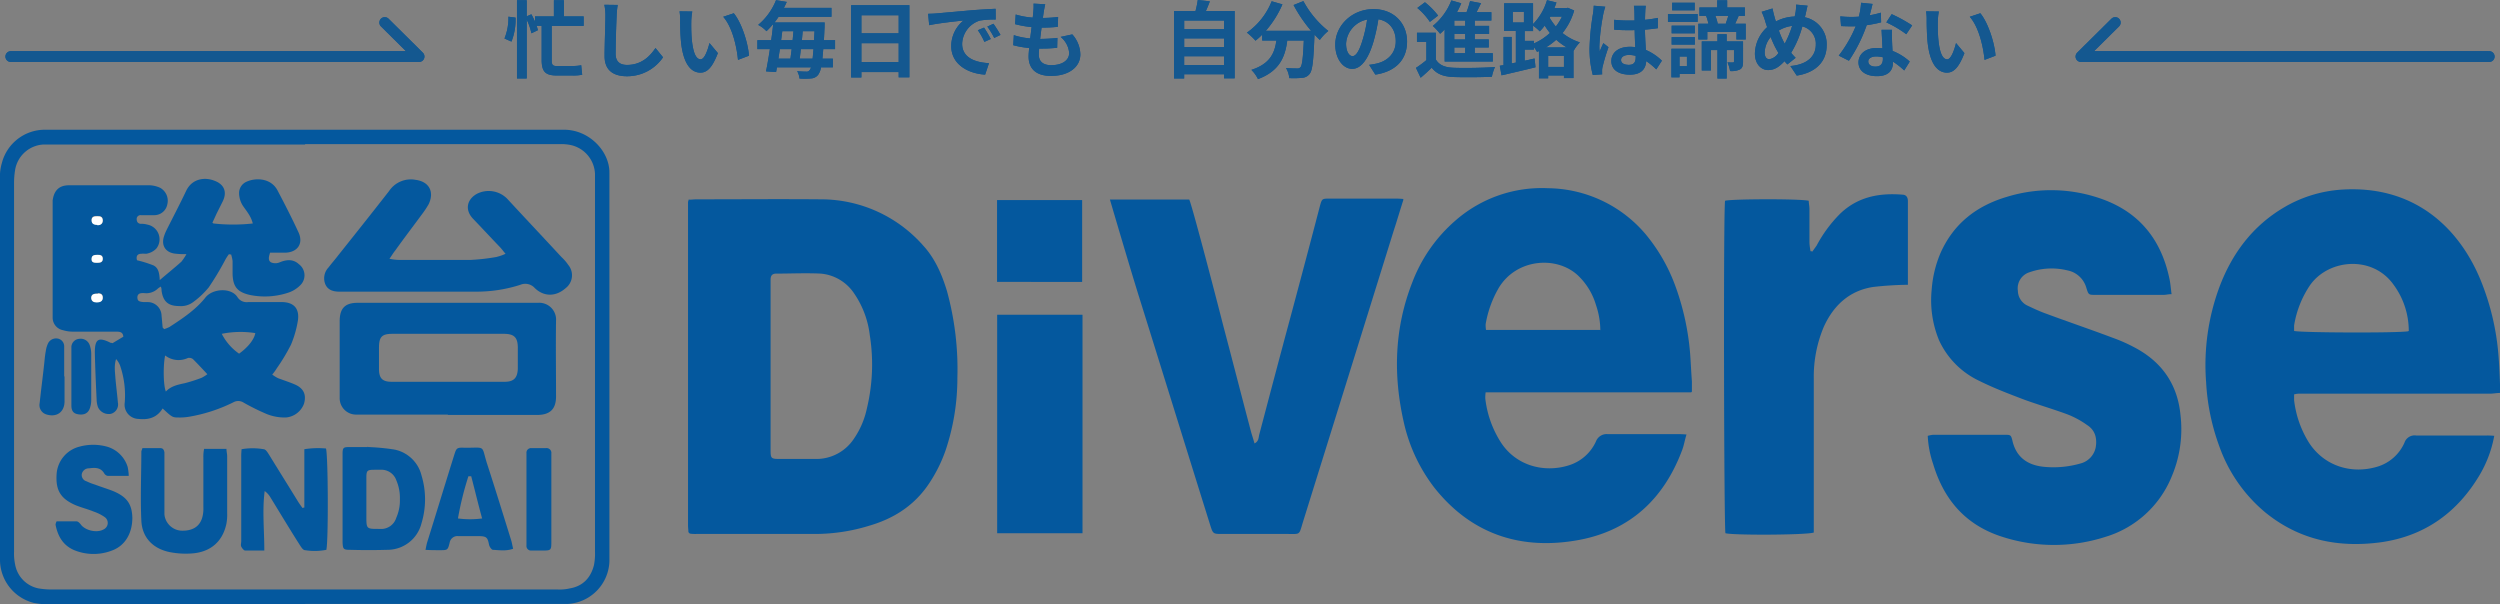 <svg xmlns="http://www.w3.org/2000/svg" width="693.286" height="167.573" viewBox="0 0 693.286 167.573">
  <rect x="0" y="0" width="693.286" height="167.573" fill="#808080" stroke="none"/>
  <g id="グループ_1204" data-name="グループ 1204" transform="translate(-2192.357 502.3)">
    <g id="グループ_1203" data-name="グループ 1203" transform="translate(-131.5 493.5)">
      <g id="グループ_1197" data-name="グループ 1197" transform="translate(1975.255 -712)">
        <path id="パス_230" data-name="パス 230" d="M624.7-470.367a16.4,16.4,0,0,1-1.14,6.653l-1.929-.861a15.242,15.242,0,0,0,1.092-6.048Zm10.027,2.28v9.538c0,1.208.256,1.6,1.279,1.6h4.49a12.79,12.79,0,0,0,2.419-.208c.07.7.163,1.953.279,2.627a12.442,12.442,0,0,1-2.768.211h-4.3c-3.187,0-4.187-1.093-4.187-4.352v-9.42h-1.4a8.276,8.276,0,0,1,.349,1.21l-1.791.861a16.7,16.7,0,0,0-1.3-3.792V-453.5h-2.7v-21.7h2.7v4.467l1.3-.558a21.4,21.4,0,0,1,1,2.07v-1.489h5.234v-4.49h2.768v4.49h5.49v2.629Z" transform="translate(-133.128 191.453)" fill="#145890"/>
        <path id="パス_231" data-name="パス 231" d="M643.2-474.335a23.665,23.665,0,0,0-.3,3.071c-.116,2.466-.279,7.63-.279,10.492,0,2.326,1.4,3.071,3.164,3.071,3.815,0,6.235-2.187,7.886-4.7l2.094,2.582a11.992,11.992,0,0,1-10,5.256c-3.769,0-6.211-1.652-6.211-5.582,0-3.094.233-9.142.233-11.12a14.466,14.466,0,0,0-.3-3.117Z" transform="translate(-123.295 191.907)" fill="#145890"/>
        <path id="パス_232" data-name="パス 232" d="M656.187-470.373c-.023,1.489,0,3.234.139,4.885.326,3.327,1.024,5.583,2.466,5.583,1.093,0,2-2.7,2.443-4.513l2.326,2.792c-1.535,4-2.978,5.419-4.839,5.419-2.512,0-4.723-2.278-5.374-8.466-.208-2.117-.256-4.792-.256-6.211a13.351,13.351,0,0,0-.163-2.326l3.536.047A18.238,18.238,0,0,0,656.187-470.373Zm16,9.468-3.047,1.163c-.349-3.7-1.582-9.119-4.094-11.957l2.931-.977C670.168-470,671.936-464.441,672.192-460.9Z" transform="translate(-115.884 192.552)" fill="#145890"/>
        <path id="パス_233" data-name="パス 233" d="M685.112-461.62c-.07,1-.163,1.884-.233,2.629h2.908v2.419h-3.28a5.419,5.419,0,0,1-.744,1.976,2.632,2.632,0,0,1-2.024,1.095,18.052,18.052,0,0,1-3.21.023,5.018,5.018,0,0,0-.651-2.049,25.206,25.206,0,0,0,2.582.141.944.944,0,0,0,.884-.419,1.967,1.967,0,0,0,.372-.768H672.27c-.07.464-.163.907-.233,1.3l-2.792-.186c.349-1.7.721-3.86,1.07-6.163H666.85v-2.489h3.839c.209-1.535.4-3.047.535-4.467a21.093,21.093,0,0,1-1.861,1.977,8.261,8.261,0,0,0-2.3-1.745,17.185,17.185,0,0,0,4.955-6.863l2.978.489c-.256.558-.512,1.117-.791,1.652h13.19v2.466H672.736c-.349.535-.744,1.07-1.14,1.582h13.911s-.023.861-.023,1.21c-.07,1.373-.116,2.582-.186,3.7h3.094v2.489Zm-12.027,0c-.139.907-.279,1.79-.4,2.629h3.327c.116-.814.233-1.7.349-2.629Zm.675-4.978c-.116.814-.209,1.652-.326,2.489h3.187c.093-.838.163-1.675.233-2.489Zm8.4,7.607c.093-.721.163-1.605.256-2.629H678.9c-.093.931-.209,1.815-.3,2.629Zm.4-5.118c.047-.768.093-1.605.14-2.489h-3.28c-.07.814-.14,1.652-.233,2.489Z" transform="translate(-108.215 191.453)" fill="#145890"/>
        <path id="パス_234" data-name="パス 234" d="M699.773-474.306v20H696.8v-1.466H686.466v1.514h-2.861v-20.053Zm-13.307,2.792v5H696.8v-5ZM696.8-458.557v-5.211H686.466v5.211Z" transform="translate(-98.985 191.948)" fill="#145890"/>
        <path id="パス_235" data-name="パス 235" d="M699.632-472.382c1.931-.163,5.746-.512,9.957-.884,2.373-.186,4.885-.326,6.514-.4l.023,2.978a23.785,23.785,0,0,0-4.443.3,6.993,6.993,0,0,0-4.862,6.444c0,3.792,3.536,5.163,7.444,5.351l-1.07,3.185c-4.839-.3-9.4-2.906-9.4-7.908a9.135,9.135,0,0,1,3.4-7.1c-2,.209-6.839.721-9.515,1.3l-.3-3.164C698.306-472.289,699.191-472.335,699.632-472.382Zm15.121,7.1-1.768.791a17.95,17.95,0,0,0-1.814-3.234l1.721-.721A30.513,30.513,0,0,1,714.753-465.286Zm2.7-1.14-1.745.837a20.468,20.468,0,0,0-1.908-3.14l1.7-.791A34.807,34.807,0,0,1,717.451-466.426Z" transform="translate(-91.4 192.304)" fill="#145890"/>
        <path id="パス_236" data-name="パス 236" d="M728.977-466.053a8.569,8.569,0,0,1,2.233,5.537c0,3.466-3.117,5.977-8.165,5.977-3.629,0-6.188-1.582-6.188-5.419,0-.558.07-1.374.163-2.326a25.83,25.83,0,0,1-4.42-.768l.163-2.792a19.614,19.614,0,0,0,4.536.907c.139-1.024.256-2.094.4-3.141a28.8,28.8,0,0,1-4.583-.814l.163-2.675a21.358,21.358,0,0,0,4.723.861c.093-.7.139-1.326.186-1.838a14.527,14.527,0,0,0,.046-2.047l3.234.186c-.186.838-.3,1.442-.4,2.047-.07.4-.14,1-.256,1.745a33.806,33.806,0,0,0,4.234-.279l-.093,2.745a41.264,41.264,0,0,1-4.49.209c-.14,1.024-.279,2.117-.4,3.141h.163a45.716,45.716,0,0,0,4.629-.279l-.07,2.743c-1.3.118-2.652.211-4.071.211h-.931c-.046.675-.093,1.256-.093,1.675,0,1.884,1.163,2.93,3.443,2.93,3.21,0,4.978-1.464,4.978-3.372a6.4,6.4,0,0,0-2.373-4.467Z" transform="translate(-83.012 191.791)" fill="#145890"/>
        <path id="パス_237" data-name="パス 237" d="M745.274-472.189v18.679H742.32v-1.138H731.27v1.163h-2.815v-18.7h5.955a26.327,26.327,0,0,0,.628-3.047l3.35.372c-.349.931-.721,1.838-1.093,2.675Zm-14,2.652v2.4h11.05v-2.4Zm0,4.955v2.4h11.05v-2.4Zm11.05,7.374v-2.419H731.27v2.419Z" transform="translate(-54.278 191.436)" fill="#145890"/>
        <path id="パス_238" data-name="パス 238" d="M757.146-475.041a26.789,26.789,0,0,0,6.909,8.282,13.255,13.255,0,0,0-2.349,2.489c-.488-.442-.977-.954-1.489-1.489v.163c-.256,7.026-.535,9.771-1.349,10.748a2.817,2.817,0,0,1-2.117,1.093,23.688,23.688,0,0,1-3.513.07,6.674,6.674,0,0,0-.907-2.792c1.28.093,2.489.115,3.071.115a1.074,1.074,0,0,0,.93-.326c.465-.487.721-2.557.93-7.419H752.68c-.582,4.467-2.094,8.445-8.119,10.7a9.244,9.244,0,0,0-1.838-2.559c5.257-1.7,6.467-4.746,6.932-8.142h-3.931v-1.628a17.523,17.523,0,0,1-1.861,1.675,16.56,16.56,0,0,0-2.373-2.233,19.287,19.287,0,0,0,6.863-8.7l2.978.861a27.9,27.9,0,0,1-4.606,7.328h12.562a39.508,39.508,0,0,1-4.862-7.142Z" transform="translate(-47.098 191.543)" fill="#145890"/>
        <path id="パス_239" data-name="パス 239" d="M766.683-458.156c.884-.115,1.535-.233,2.14-.371,2.954-.7,5.234-2.815,5.234-6.165,0-3.187-1.721-5.56-4.815-6.1a50.032,50.032,0,0,1-1.373,6.258c-1.372,4.653-3.373,7.491-5.885,7.491-2.536,0-4.7-2.815-4.7-6.7,0-5.3,4.629-9.864,10.608-9.864,5.7,0,9.305,3.978,9.305,9,0,4.839-2.978,8.28-8.793,9.164Zm-1.791-6.977a36.972,36.972,0,0,0,1.233-5.583,7.223,7.223,0,0,0-5.839,6.677c0,2.325.931,3.466,1.791,3.466C763.031-460.574,763.962-462.016,764.892-465.133Z" transform="translate(-38.396 192.337)" fill="#145890"/>
        <path id="パス_240" data-name="パス 240" d="M777.228-458.785c.907,1.56,2.536,2.212,4.908,2.3,2.792.115,8.282.046,11.492-.209a12.59,12.59,0,0,0-.861,2.7c-2.885.141-7.816.186-10.655.071-2.768-.118-4.629-.792-6.025-2.582-.93.907-1.884,1.79-3.071,2.79l-1.3-2.745A27.878,27.878,0,0,0,774.6-458.6v-5.071h-2.606V-466.2h5.234Zm-1.652-10.42a18.086,18.086,0,0,0-3.489-3.862l2.117-1.582a20.215,20.215,0,0,1,3.652,3.7Zm4.094,2.094c-.419.442-.837.837-1.256,1.21a19.608,19.608,0,0,0-2.024-2.187,16.871,16.871,0,0,0,5.141-7.072l2.745.791a26.556,26.556,0,0,1-1.187,2.466h2.652a28.884,28.884,0,0,0,.977-3.071l3.047.582c-.419.838-.837,1.7-1.256,2.489h4.118v2.326h-4.606v1.466H792v2.233h-3.978v1.535h3.885v2.233h-3.885v1.58h5v2.326H779.671Zm5.7-2.466h-3.024v1.466h3.024Zm0,3.7h-3.024v1.535h3.024Zm0,3.769h-3.024v1.58h3.024Z" transform="translate(-30.447 191.477)" fill="#145890"/>
        <path id="パス_241" data-name="パス 241" d="M807.335-472.345a17.747,17.747,0,0,1-3.234,6.258,14.913,14.913,0,0,0,4.816,2.582,10.77,10.77,0,0,0-1.721,2.326l-.047-.023v7.607H804.5v-.721h-4.373v.789h-2.559v-7.561l-.535.234a8.425,8.425,0,0,0-.861-1.326v.675h-2.559v3.094l2.745-.628.256,2.441c-3.257.814-6.793,1.63-9.422,2.233l-.489-2.652,1.047-.185v-7.816H790v7.351l1.163-.233v-8.747h-3.255v-7.7h8.024v5.769a15.789,15.789,0,0,0,3.862-6.63l2.629.651c-.186.512-.372,1.047-.581,1.559H805.1l.488-.093Zm-17.006,3.327H793.4v-2.954h-3.094Zm5.839,5.816a15.937,15.937,0,0,0,4.443-2.908,18.356,18.356,0,0,1-1.442-2.047,19,19,0,0,1-1.372,1.605,13.207,13.207,0,0,0-1.861-1.582v1.489h-2.326v2.722h2.559Zm9.1,1.093a18.016,18.016,0,0,1-2.908-2.117,18.3,18.3,0,0,1-2.861,2.117Zm-.768,5.419v-3.092h-4.373v3.092Zm-3.769-13.956-.186.349a18.973,18.973,0,0,0,1.7,2.4,14.542,14.542,0,0,0,1.7-2.745Z" transform="translate(-22.192 191.453)" fill="#145890"/>
        <path id="パス_242" data-name="パス 242" d="M807.124-473.937a19.342,19.342,0,0,0-.558,2.047,60.929,60.929,0,0,0-1.093,8.91,10.672,10.672,0,0,0,.093,1.489c.3-.814.675-1.582,1.023-2.35l1.419,1.138a54.917,54.917,0,0,0-1.652,5.492,4.52,4.52,0,0,0-.117,1.069c0,.233,0,.63.023.955l-2.605.185a27.759,27.759,0,0,1-.907-7.35,68.294,68.294,0,0,1,.954-9.608,17.273,17.273,0,0,0,.21-2.257Zm14.144,17.376a23.353,23.353,0,0,0-2.792-2.3c-.14,2.187-1.4,3.767-4.513,3.767-3.164,0-5.164-1.348-5.164-3.767,0-2.351,1.977-3.955,5.118-3.955a10.338,10.338,0,0,1,1.512.093c-.07-1.419-.139-3.094-.163-4.722-.558.023-1.117.023-1.652.023-1.349,0-2.652-.047-4.025-.14v-2.745a38.191,38.191,0,0,0,4.025.209c.535,0,1.093,0,1.628-.023-.023-1.14-.023-2.071-.046-2.559a13.041,13.041,0,0,0-.14-1.512h3.3a14.738,14.738,0,0,0-.14,1.489c-.023.512-.07,1.372-.07,2.4,1.256-.14,2.466-.3,3.559-.535v2.861c-1.116.163-2.326.3-3.583.4.047,2.233.163,4.071.256,5.628a14.679,14.679,0,0,1,4.443,2.978Zm-5.723-3.745a7.181,7.181,0,0,0-1.861-.254c-1.3,0-2.187.535-2.187,1.4,0,.929.93,1.348,2.14,1.348,1.419,0,1.907-.744,1.907-2.092Z" transform="translate(-13.35 191.998)" fill="#145890"/>
        <path id="パス_243" data-name="パス 243" d="M816.775-471.376h8.235v2.187h-8.235Zm7.514,16.633h-4.3v.929h-2.256v-7.931h6.56Zm-.046-11.283H817.8v-2.117h6.444Zm-6.444,1.07h6.444v2.07H817.8Zm6.4-7.444h-6.258v-2.094H824.2Zm-4.211,12.818v2.675h2.047v-2.675Zm18.355-9.1v4.374h-2.582v-2.07h-8.072v2.07H825.2v-4.374h2.792a13.323,13.323,0,0,0-.628-2.14l.186-.047H825.5v-2.326h4.932v-2H833.2v2h4.909v2.326h-2.14l.4.093c-.349.744-.675,1.489-.954,2.094Zm-.744,10.515c0,1.093-.163,1.768-.861,2.163a5.492,5.492,0,0,1-2.745.442,9.224,9.224,0,0,0-.721-2.4c.628.022,1.3.022,1.512.022.232,0,.3-.068.3-.278v-3.164h-2.024v7.908H830.5v-7.908h-1.814v5.653H826.15v-8.049h4.35v-2h2.559v2H837.6Zm-7.677-12.7a11.751,11.751,0,0,1,.651,2.164l-.093.023h2.605l-.279-.07c.233-.628.512-1.419.7-2.117Z" transform="translate(-5.625 191.461)" fill="#145890"/>
        <path id="パス_244" data-name="パス 244" d="M846.179-470.9a7.592,7.592,0,0,1,6.048,7.77c0,4.885-3.489,7.675-8.3,8.4l-1.768-2.652c5.071-.44,7.049-3.023,7.049-5.907a4.935,4.935,0,0,0-3.722-5.071,28.043,28.043,0,0,1-3.117,7.328c.419.489.838.954,1.256,1.372l-2.3,1.838c-.279-.3-.558-.6-.791-.907-1.559,1.673-2.838,2.466-4.536,2.466-1.908,0-3.674-1.628-3.674-4.606a10.11,10.11,0,0,1,3.395-7.281c-.21-.6-.419-1.233-.6-1.861a16.951,16.951,0,0,0-.93-2.4l3.024-.931c.14.744.326,1.512.512,2.187.116.442.256.931.419,1.419a12.011,12.011,0,0,1,5.211-1.372c.093-.4.163-.768.233-1.117a12.443,12.443,0,0,0,.163-2.187l3.187.3c-.186.628-.4,1.745-.535,2.326Zm-7.328,9.887a25.344,25.344,0,0,1-2.14-4.42,7.03,7.03,0,0,0-1.675,4.326c0,1.118.465,1.839,1.3,1.839A3.766,3.766,0,0,0,838.852-461.011Zm.116-6.211a23.082,23.082,0,0,0,1.628,3.652,27.44,27.44,0,0,0,2.047-4.932A8.98,8.98,0,0,0,838.968-467.223Z" transform="translate(2.937 191.89)" fill="#145890"/>
        <path id="パス_245" data-name="パス 245" d="M859.063-469.321a33.779,33.779,0,0,1-4,.791,42.524,42.524,0,0,1-4.932,9.864l-2.813-1.421a35.154,35.154,0,0,0,4.7-8.141c-.4.023-.791.023-1.186.023-.954,0-1.884-.023-2.885-.07l-.208-2.7a29.229,29.229,0,0,0,3.069.163c.674,0,1.372-.023,2.07-.07a19.619,19.619,0,0,0,.628-3.862l3.187.326c-.186.744-.465,1.908-.791,3.141a24.3,24.3,0,0,0,3.094-.721Zm3.024,2.07c-.07.977-.023,1.931,0,2.954.023.651.07,1.768.14,2.908A15.372,15.372,0,0,1,867-458.435l-1.535,2.467a20.5,20.5,0,0,0-3.117-2.443v.209c0,2.14-1.163,3.814-4.443,3.814-2.861,0-5.118-1.278-5.118-3.814,0-2.257,1.884-4,5.095-4,.535,0,1.07.047,1.559.093-.07-1.721-.186-3.745-.256-5.141Zm-2.536,7.63a8.065,8.065,0,0,0-1.861-.234c-1.326,0-2.187.56-2.187,1.374,0,.861.721,1.441,1.977,1.441,1.559,0,2.07-.907,2.07-2.14Zm6.491-6.4a30.723,30.723,0,0,0-5.537-3.28l1.489-2.28a41.467,41.467,0,0,1,5.676,3.117Z" transform="translate(11.2 191.709)" fill="#145890"/>
        <path id="パス_246" data-name="パス 246" d="M866.187-470.373c-.023,1.489,0,3.234.14,4.885.326,3.327,1.024,5.583,2.466,5.583,1.093,0,2-2.7,2.442-4.513l2.327,2.792c-1.535,4-2.978,5.419-4.839,5.419-2.512,0-4.722-2.278-5.374-8.466-.208-2.117-.256-4.792-.256-6.211a13.345,13.345,0,0,0-.163-2.326l3.536.047A18.254,18.254,0,0,0,866.187-470.373Zm16,9.468-3.047,1.163c-.349-3.7-1.582-9.119-4.094-11.957l2.931-.977C880.168-470,881.936-464.441,882.192-460.9Z" transform="translate(19.801 192.552)" fill="#145890"/>
        <path id="パス_247" data-name="パス 247" d="M1145.954,82.709H1032.745l9.513-9.429" transform="translate(-107.065 -350.826)" fill="none" stroke="#145890" stroke-linecap="round" stroke-linejoin="round" stroke-width="3"/>
        <path id="パス_248" data-name="パス 248" d="M675.836,82.709H789.044l-9.513-9.429" transform="translate(-324.233 -350.826)" fill="none" stroke="#145890" stroke-linecap="round" stroke-linejoin="round" stroke-width="3"/>
      </g>
      <g id="グループ_1198" data-name="グループ 1198" transform="translate(1975.255 -712)">
        <path id="パス_230-2" data-name="パス 230" d="M624.7-470.367a16.4,16.4,0,0,1-1.14,6.653l-1.929-.861a15.242,15.242,0,0,0,1.092-6.048Zm10.027,2.28v9.538c0,1.208.256,1.6,1.279,1.6h4.49a12.79,12.79,0,0,0,2.419-.208c.07.7.163,1.953.279,2.627a12.442,12.442,0,0,1-2.768.211h-4.3c-3.187,0-4.187-1.093-4.187-4.352v-9.42h-1.4a8.276,8.276,0,0,1,.349,1.21l-1.791.861a16.7,16.7,0,0,0-1.3-3.792V-453.5h-2.7v-21.7h2.7v4.467l1.3-.558a21.4,21.4,0,0,1,1,2.07v-1.489h5.234v-4.49h2.768v4.49h5.49v2.629Z" transform="translate(-133.128 191.453)" fill="#145890"/>
        <path id="パス_231-2" data-name="パス 231" d="M643.2-474.335a23.665,23.665,0,0,0-.3,3.071c-.116,2.466-.279,7.63-.279,10.492,0,2.326,1.4,3.071,3.164,3.071,3.815,0,6.235-2.187,7.886-4.7l2.094,2.582a11.992,11.992,0,0,1-10,5.256c-3.769,0-6.211-1.652-6.211-5.582,0-3.094.233-9.142.233-11.12a14.466,14.466,0,0,0-.3-3.117Z" transform="translate(-123.295 191.907)" fill="#145890"/>
        <path id="パス_232-2" data-name="パス 232" d="M656.187-470.373c-.023,1.489,0,3.234.139,4.885.326,3.327,1.024,5.583,2.466,5.583,1.093,0,2-2.7,2.443-4.513l2.326,2.792c-1.535,4-2.978,5.419-4.839,5.419-2.512,0-4.723-2.278-5.374-8.466-.208-2.117-.256-4.792-.256-6.211a13.351,13.351,0,0,0-.163-2.326l3.536.047A18.238,18.238,0,0,0,656.187-470.373Zm16,9.468-3.047,1.163c-.349-3.7-1.582-9.119-4.094-11.957l2.931-.977C670.168-470,671.936-464.441,672.192-460.9Z" transform="translate(-115.884 192.552)" fill="#145890"/>
        <path id="パス_233-2" data-name="パス 233" d="M685.112-461.62c-.07,1-.163,1.884-.233,2.629h2.908v2.419h-3.28a5.419,5.419,0,0,1-.744,1.976,2.632,2.632,0,0,1-2.024,1.095,18.052,18.052,0,0,1-3.21.023,5.018,5.018,0,0,0-.651-2.049,25.206,25.206,0,0,0,2.582.141.944.944,0,0,0,.884-.419,1.967,1.967,0,0,0,.372-.768H672.27c-.07.464-.163.907-.233,1.3l-2.792-.186c.349-1.7.721-3.86,1.07-6.163H666.85v-2.489h3.839c.209-1.535.4-3.047.535-4.467a21.093,21.093,0,0,1-1.861,1.977,8.261,8.261,0,0,0-2.3-1.745,17.185,17.185,0,0,0,4.955-6.863l2.978.489c-.256.558-.512,1.117-.791,1.652h13.19v2.466H672.736c-.349.535-.744,1.07-1.14,1.582h13.911s-.023.861-.023,1.21c-.07,1.373-.116,2.582-.186,3.7h3.094v2.489Zm-12.027,0c-.139.907-.279,1.79-.4,2.629h3.327c.116-.814.233-1.7.349-2.629Zm.675-4.978c-.116.814-.209,1.652-.326,2.489h3.187c.093-.838.163-1.675.233-2.489Zm8.4,7.607c.093-.721.163-1.605.256-2.629H678.9c-.093.931-.209,1.815-.3,2.629Zm.4-5.118c.047-.768.093-1.605.14-2.489h-3.28c-.07.814-.14,1.652-.233,2.489Z" transform="translate(-108.215 191.453)" fill="#145890"/>
        <path id="パス_234-2" data-name="パス 234" d="M699.773-474.306v20H696.8v-1.466H686.466v1.514h-2.861v-20.053Zm-13.307,2.792v5H696.8v-5ZM696.8-458.557v-5.211H686.466v5.211Z" transform="translate(-98.985 191.948)" fill="#145890"/>
        <path id="パス_235-2" data-name="パス 235" d="M699.632-472.382c1.931-.163,5.746-.512,9.957-.884,2.373-.186,4.885-.326,6.514-.4l.023,2.978a23.785,23.785,0,0,0-4.443.3,6.993,6.993,0,0,0-4.862,6.444c0,3.792,3.536,5.163,7.444,5.351l-1.07,3.185c-4.839-.3-9.4-2.906-9.4-7.908a9.135,9.135,0,0,1,3.4-7.1c-2,.209-6.839.721-9.515,1.3l-.3-3.164C698.306-472.289,699.191-472.335,699.632-472.382Zm15.121,7.1-1.768.791a17.95,17.95,0,0,0-1.814-3.234l1.721-.721A30.513,30.513,0,0,1,714.753-465.286Zm2.7-1.14-1.745.837a20.468,20.468,0,0,0-1.908-3.14l1.7-.791A34.807,34.807,0,0,1,717.451-466.426Z" transform="translate(-91.4 192.304)" fill="#145890"/>
        <path id="パス_236-2" data-name="パス 236" d="M728.977-466.053a8.569,8.569,0,0,1,2.233,5.537c0,3.466-3.117,5.977-8.165,5.977-3.629,0-6.188-1.582-6.188-5.419,0-.558.07-1.374.163-2.326a25.83,25.83,0,0,1-4.42-.768l.163-2.792a19.614,19.614,0,0,0,4.536.907c.139-1.024.256-2.094.4-3.141a28.8,28.8,0,0,1-4.583-.814l.163-2.675a21.358,21.358,0,0,0,4.723.861c.093-.7.139-1.326.186-1.838a14.527,14.527,0,0,0,.046-2.047l3.234.186c-.186.838-.3,1.442-.4,2.047-.07.4-.14,1-.256,1.745a33.806,33.806,0,0,0,4.234-.279l-.093,2.745a41.264,41.264,0,0,1-4.49.209c-.14,1.024-.279,2.117-.4,3.141h.163a45.716,45.716,0,0,0,4.629-.279l-.07,2.743c-1.3.118-2.652.211-4.071.211h-.931c-.046.675-.093,1.256-.093,1.675,0,1.884,1.163,2.93,3.443,2.93,3.21,0,4.978-1.464,4.978-3.372a6.4,6.4,0,0,0-2.373-4.467Z" transform="translate(-83.012 191.791)" fill="#145890"/>
        <path id="パス_237-2" data-name="パス 237" d="M745.274-472.189v18.679H742.32v-1.138H731.27v1.163h-2.815v-18.7h5.955a26.327,26.327,0,0,0,.628-3.047l3.35.372c-.349.931-.721,1.838-1.093,2.675Zm-14,2.652v2.4h11.05v-2.4Zm0,4.955v2.4h11.05v-2.4Zm11.05,7.374v-2.419H731.27v2.419Z" transform="translate(-54.278 191.436)" fill="#145890"/>
        <path id="パス_238-2" data-name="パス 238" d="M757.146-475.041a26.789,26.789,0,0,0,6.909,8.282,13.255,13.255,0,0,0-2.349,2.489c-.488-.442-.977-.954-1.489-1.489v.163c-.256,7.026-.535,9.771-1.349,10.748a2.817,2.817,0,0,1-2.117,1.093,23.688,23.688,0,0,1-3.513.07,6.674,6.674,0,0,0-.907-2.792c1.28.093,2.489.115,3.071.115a1.074,1.074,0,0,0,.93-.326c.465-.487.721-2.557.93-7.419H752.68c-.582,4.467-2.094,8.445-8.119,10.7a9.244,9.244,0,0,0-1.838-2.559c5.257-1.7,6.467-4.746,6.932-8.142h-3.931v-1.628a17.523,17.523,0,0,1-1.861,1.675,16.56,16.56,0,0,0-2.373-2.233,19.287,19.287,0,0,0,6.863-8.7l2.978.861a27.9,27.9,0,0,1-4.606,7.328h12.562a39.508,39.508,0,0,1-4.862-7.142Z" transform="translate(-47.098 191.543)" fill="#145890"/>
        <path id="パス_239-2" data-name="パス 239" d="M766.683-458.156c.884-.115,1.535-.233,2.14-.371,2.954-.7,5.234-2.815,5.234-6.165,0-3.187-1.721-5.56-4.815-6.1a50.032,50.032,0,0,1-1.373,6.258c-1.372,4.653-3.373,7.491-5.885,7.491-2.536,0-4.7-2.815-4.7-6.7,0-5.3,4.629-9.864,10.608-9.864,5.7,0,9.305,3.978,9.305,9,0,4.839-2.978,8.28-8.793,9.164Zm-1.791-6.977a36.972,36.972,0,0,0,1.233-5.583,7.223,7.223,0,0,0-5.839,6.677c0,2.325.931,3.466,1.791,3.466C763.031-460.574,763.962-462.016,764.892-465.133Z" transform="translate(-38.396 192.337)" fill="#145890"/>
        <path id="パス_240-2" data-name="パス 240" d="M777.228-458.785c.907,1.56,2.536,2.212,4.908,2.3,2.792.115,8.282.046,11.492-.209a12.59,12.59,0,0,0-.861,2.7c-2.885.141-7.816.186-10.655.071-2.768-.118-4.629-.792-6.025-2.582-.93.907-1.884,1.79-3.071,2.79l-1.3-2.745A27.878,27.878,0,0,0,774.6-458.6v-5.071h-2.606V-466.2h5.234Zm-1.652-10.42a18.086,18.086,0,0,0-3.489-3.862l2.117-1.582a20.215,20.215,0,0,1,3.652,3.7Zm4.094,2.094c-.419.442-.837.837-1.256,1.21a19.608,19.608,0,0,0-2.024-2.187,16.871,16.871,0,0,0,5.141-7.072l2.745.791a26.556,26.556,0,0,1-1.187,2.466h2.652a28.884,28.884,0,0,0,.977-3.071l3.047.582c-.419.838-.837,1.7-1.256,2.489h4.118v2.326h-4.606v1.466H792v2.233h-3.978v1.535h3.885v2.233h-3.885v1.58h5v2.326H779.671Zm5.7-2.466h-3.024v1.466h3.024Zm0,3.7h-3.024v1.535h3.024Zm0,3.769h-3.024v1.58h3.024Z" transform="translate(-30.447 191.477)" fill="#145890"/>
        <path id="パス_241-2" data-name="パス 241" d="M807.335-472.345a17.747,17.747,0,0,1-3.234,6.258,14.913,14.913,0,0,0,4.816,2.582,10.77,10.77,0,0,0-1.721,2.326l-.047-.023v7.607H804.5v-.721h-4.373v.789h-2.559v-7.561l-.535.234a8.425,8.425,0,0,0-.861-1.326v.675h-2.559v3.094l2.745-.628.256,2.441c-3.257.814-6.793,1.63-9.422,2.233l-.489-2.652,1.047-.185v-7.816H790v7.351l1.163-.233v-8.747h-3.255v-7.7h8.024v5.769a15.789,15.789,0,0,0,3.862-6.63l2.629.651c-.186.512-.372,1.047-.581,1.559H805.1l.488-.093Zm-17.006,3.327H793.4v-2.954h-3.094Zm5.839,5.816a15.937,15.937,0,0,0,4.443-2.908,18.356,18.356,0,0,1-1.442-2.047,19,19,0,0,1-1.372,1.605,13.207,13.207,0,0,0-1.861-1.582v1.489h-2.326v2.722h2.559Zm9.1,1.093a18.016,18.016,0,0,1-2.908-2.117,18.3,18.3,0,0,1-2.861,2.117Zm-.768,5.419v-3.092h-4.373v3.092Zm-3.769-13.956-.186.349a18.973,18.973,0,0,0,1.7,2.4,14.542,14.542,0,0,0,1.7-2.745Z" transform="translate(-22.192 191.453)" fill="#145890"/>
        <path id="パス_242-2" data-name="パス 242" d="M807.124-473.937a19.342,19.342,0,0,0-.558,2.047,60.929,60.929,0,0,0-1.093,8.91,10.672,10.672,0,0,0,.093,1.489c.3-.814.675-1.582,1.023-2.35l1.419,1.138a54.917,54.917,0,0,0-1.652,5.492,4.52,4.52,0,0,0-.117,1.069c0,.233,0,.63.023.955l-2.605.185a27.759,27.759,0,0,1-.907-7.35,68.294,68.294,0,0,1,.954-9.608,17.273,17.273,0,0,0,.21-2.257Zm14.144,17.376a23.353,23.353,0,0,0-2.792-2.3c-.14,2.187-1.4,3.767-4.513,3.767-3.164,0-5.164-1.348-5.164-3.767,0-2.351,1.977-3.955,5.118-3.955a10.338,10.338,0,0,1,1.512.093c-.07-1.419-.139-3.094-.163-4.722-.558.023-1.117.023-1.652.023-1.349,0-2.652-.047-4.025-.14v-2.745a38.191,38.191,0,0,0,4.025.209c.535,0,1.093,0,1.628-.023-.023-1.14-.023-2.071-.046-2.559a13.041,13.041,0,0,0-.14-1.512h3.3a14.738,14.738,0,0,0-.14,1.489c-.023.512-.07,1.372-.07,2.4,1.256-.14,2.466-.3,3.559-.535v2.861c-1.116.163-2.326.3-3.583.4.047,2.233.163,4.071.256,5.628a14.679,14.679,0,0,1,4.443,2.978Zm-5.723-3.745a7.181,7.181,0,0,0-1.861-.254c-1.3,0-2.187.535-2.187,1.4,0,.929.93,1.348,2.14,1.348,1.419,0,1.907-.744,1.907-2.092Z" transform="translate(-13.35 191.998)" fill="#145890"/>
        <path id="パス_243-2" data-name="パス 243" d="M816.775-471.376h8.235v2.187h-8.235Zm7.514,16.633h-4.3v.929h-2.256v-7.931h6.56Zm-.046-11.283H817.8v-2.117h6.444Zm-6.444,1.07h6.444v2.07H817.8Zm6.4-7.444h-6.258v-2.094H824.2Zm-4.211,12.818v2.675h2.047v-2.675Zm18.355-9.1v4.374h-2.582v-2.07h-8.072v2.07H825.2v-4.374h2.792a13.323,13.323,0,0,0-.628-2.14l.186-.047H825.5v-2.326h4.932v-2H833.2v2h4.909v2.326h-2.14l.4.093c-.349.744-.675,1.489-.954,2.094Zm-.744,10.515c0,1.093-.163,1.768-.861,2.163a5.492,5.492,0,0,1-2.745.442,9.224,9.224,0,0,0-.721-2.4c.628.022,1.3.022,1.512.022.232,0,.3-.068.3-.278v-3.164h-2.024v7.908H830.5v-7.908h-1.814v5.653H826.15v-8.049h4.35v-2h2.559v2H837.6Zm-7.677-12.7a11.751,11.751,0,0,1,.651,2.164l-.093.023h2.605l-.279-.07c.233-.628.512-1.419.7-2.117Z" transform="translate(-5.625 191.461)" fill="#145890"/>
        <path id="パス_244-2" data-name="パス 244" d="M846.179-470.9a7.592,7.592,0,0,1,6.048,7.77c0,4.885-3.489,7.675-8.3,8.4l-1.768-2.652c5.071-.44,7.049-3.023,7.049-5.907a4.935,4.935,0,0,0-3.722-5.071,28.043,28.043,0,0,1-3.117,7.328c.419.489.838.954,1.256,1.372l-2.3,1.838c-.279-.3-.558-.6-.791-.907-1.559,1.673-2.838,2.466-4.536,2.466-1.908,0-3.674-1.628-3.674-4.606a10.11,10.11,0,0,1,3.395-7.281c-.21-.6-.419-1.233-.6-1.861a16.951,16.951,0,0,0-.93-2.4l3.024-.931c.14.744.326,1.512.512,2.187.116.442.256.931.419,1.419a12.011,12.011,0,0,1,5.211-1.372c.093-.4.163-.768.233-1.117a12.443,12.443,0,0,0,.163-2.187l3.187.3c-.186.628-.4,1.745-.535,2.326Zm-7.328,9.887a25.344,25.344,0,0,1-2.14-4.42,7.03,7.03,0,0,0-1.675,4.326c0,1.118.465,1.839,1.3,1.839A3.766,3.766,0,0,0,838.852-461.011Zm.116-6.211a23.082,23.082,0,0,0,1.628,3.652,27.44,27.44,0,0,0,2.047-4.932A8.98,8.98,0,0,0,838.968-467.223Z" transform="translate(2.937 191.89)" fill="#145890"/>
        <path id="パス_245-2" data-name="パス 245" d="M859.063-469.321a33.779,33.779,0,0,1-4,.791,42.524,42.524,0,0,1-4.932,9.864l-2.813-1.421a35.154,35.154,0,0,0,4.7-8.141c-.4.023-.791.023-1.186.023-.954,0-1.884-.023-2.885-.07l-.208-2.7a29.229,29.229,0,0,0,3.069.163c.674,0,1.372-.023,2.07-.07a19.619,19.619,0,0,0,.628-3.862l3.187.326c-.186.744-.465,1.908-.791,3.141a24.3,24.3,0,0,0,3.094-.721Zm3.024,2.07c-.07.977-.023,1.931,0,2.954.023.651.07,1.768.14,2.908A15.372,15.372,0,0,1,867-458.435l-1.535,2.467a20.5,20.5,0,0,0-3.117-2.443v.209c0,2.14-1.163,3.814-4.443,3.814-2.861,0-5.118-1.278-5.118-3.814,0-2.257,1.884-4,5.095-4,.535,0,1.07.047,1.559.093-.07-1.721-.186-3.745-.256-5.141Zm-2.536,7.63a8.065,8.065,0,0,0-1.861-.234c-1.326,0-2.187.56-2.187,1.374,0,.861.721,1.441,1.977,1.441,1.559,0,2.07-.907,2.07-2.14Zm6.491-6.4a30.723,30.723,0,0,0-5.537-3.28l1.489-2.28a41.467,41.467,0,0,1,5.676,3.117Z" transform="translate(11.2 191.709)" fill="#145890"/>
        <path id="パス_246-2" data-name="パス 246" d="M866.187-470.373c-.023,1.489,0,3.234.14,4.885.326,3.327,1.024,5.583,2.466,5.583,1.093,0,2-2.7,2.442-4.513l2.327,2.792c-1.535,4-2.978,5.419-4.839,5.419-2.512,0-4.722-2.278-5.374-8.466-.208-2.117-.256-4.792-.256-6.211a13.345,13.345,0,0,0-.163-2.326l3.536.047A18.254,18.254,0,0,0,866.187-470.373Zm16,9.468-3.047,1.163c-.349-3.7-1.582-9.119-4.094-11.957l2.931-.977C880.168-470,881.936-464.441,882.192-460.9Z" transform="translate(19.801 192.552)" fill="#145890"/>
        <path id="パス_247-2" data-name="パス 247" d="M1145.954,82.709H1032.745l9.513-9.429" transform="translate(-107.065 -350.826)" fill="none" stroke="#145890" stroke-linecap="round" stroke-linejoin="round" stroke-width="3"/>
        <path id="パス_248-2" data-name="パス 248" d="M675.836,82.709H789.044l-9.513-9.429" transform="translate(-324.233 -350.826)" fill="none" stroke="#145890" stroke-linecap="round" stroke-linejoin="round" stroke-width="3"/>
      </g>
      <g id="レイヤー_1" data-name="レイヤー 1" transform="translate(2370.857 -1110.825)">
        <g id="グループ_1200" data-name="グループ 1200" transform="translate(-47 151)">
          <path id="パス_2213" data-name="パス 2213" d="M141.219,70.035a32.832,32.832,0,0,1-4.2,11.1c-6.2,10.3-15.2,16.7-27.2,18.4-11.8,1.6-22.6-.6-32-8.2a42.082,42.082,0,0,1-12.8-18.3,60.746,60.746,0,0,1-3.7-17.9,62.3,62.3,0,0,1,3.7-26.4c3.5-9.3,9.2-16.9,17.8-22a36.129,36.129,0,0,1,16.3-5c19.9-1.2,32.2,10.5,38.2,24.8a69.6,69.6,0,0,1,5.1,21.5c.2,2.5.3,5.1.4,7.6v2.5c-1,0-1.9.2-2.8.2h-53.1a5.986,5.986,0,0,0-1.2.2v1.6a28.336,28.336,0,0,0,4.2,11.9c4.3,6.5,11.8,8.6,18.7,6.6a11.965,11.965,0,0,0,7.7-6.7,2.984,2.984,0,0,1,3.3-2h19.5a17.733,17.733,0,0,1,2.2.1Zm-23.7-29.1a21.563,21.563,0,0,0-4.2-12.8c-5.8-8.2-17.9-7.2-23.1,0a27.712,27.712,0,0,0-4.5,11.3v1.5c1.8.5,28.6.6,31.6.1Z" transform="translate(550.467 14.863)" fill="#04589e" style="isolation: isolate"/>
          <path id="パス_2214" data-name="パス 2214" d="M120.332,58.268h-57a10.9,10.9,0,0,0-.1,1.7,28.473,28.473,0,0,0,4.4,12.3c4.3,6.5,12,8.3,18.6,6.3a12.239,12.239,0,0,0,7.7-6.7,3.165,3.165,0,0,1,3.3-2h19.3a24.509,24.509,0,0,1,2.5.1c-.5,1.6-.7,3-1.2,4.3-5,13.4-14.3,22.2-28.4,24.9-15.9,3-29.8-1.3-40.2-14.3a46.041,46.041,0,0,1-8.6-18.3c-3-13.2-2.6-26.2,2.4-38.9a42.628,42.628,0,0,1,12-17.1,36.343,36.343,0,0,1,25.6-8.9,35.958,35.958,0,0,1,27.1,12.8,48.392,48.392,0,0,1,8.2,14.3,71.15,71.15,0,0,1,4.1,18.7c.2,2.6.3,5.2.5,7.8v2.8Zm-25.2-17.2a21.822,21.822,0,0,0-1.2-7,18.412,18.412,0,0,0-5.1-8.3c-5.9-5.4-17-4.6-21.9,3.6a30.011,30.011,0,0,0-3.6,10,9.151,9.151,0,0,0,.1,1.6h31.6Z" transform="translate(348.659 14.552)" fill="#04589e" style="isolation: isolate"/>
          <path id="パス_2215" data-name="パス 2215" d="M19.38,2.12c.7,0,1.4-.1,2.1-.1,11.5,0,23-.1,34.5,0a37.781,37.781,0,0,1,28.3,12.8c3.3,3.6,5.2,8,6.6,12.6a81.658,81.658,0,0,1,2.9,24.1,62.879,62.879,0,0,1-3.3,20.2,40.366,40.366,0,0,1-5.1,9.9c-4,5.6-9.5,9-16,10.9a51.019,51.019,0,0,1-15,2.3h-33a9.722,9.722,0,0,1-1.8-.1l-.3-.3a.349.349,0,0,1-.1-.2c0-.6-.1-1.2-.1-1.8V2.82a2.944,2.944,0,0,1,.3-.9Zm22.6,46.2v22.8c0,2.9,0,2.9,3,2.9h9.4a12.468,12.468,0,0,0,10.7-5.6,23.272,23.272,0,0,0,3.6-8.4,52,52,0,0,0,.8-20.4,25.719,25.719,0,0,0-4.4-11.6,12.368,12.368,0,0,0-9.2-5.4c-4.1-.2-8.2,0-12.3,0-1.2,0-1.6.6-1.6,1.7v24Z" transform="translate(171.716 17.28)" fill="#04589e" style="isolation: isolate"/>
          <path id="パス_2216" data-name="パス 2216" d="M121.159,30.5c-1,0-1.6.2-2.3.2h-18.8c-2,0-2,0-2.6-1.9a6.8,6.8,0,0,0-5.3-4.9,18.421,18.421,0,0,0-10.4.5,4.677,4.677,0,0,0-3.3,5.2,4.612,4.612,0,0,0,2.7,4.1c1.7.8,3.4,1.6,5.1,2.2,6.2,2.3,12.4,4.4,18.5,6.7a44.066,44.066,0,0,1,5.9,2.6c7.7,4,12.1,10.3,12.9,18.9a33.462,33.462,0,0,1-2.5,17.1,28.744,28.744,0,0,1-18.3,16.6,46.566,46.566,0,0,1-28.6,0c-10.1-3.2-16.2-10.2-19.2-20.2a28.4,28.4,0,0,1-1.5-7.8,7.972,7.972,0,0,1,1.5-.3h19.7c1.8,0,1.9,0,2.3,1.7,1.1,4.7,4.4,6.8,8.9,7.2a27.036,27.036,0,0,0,9.8-.9,5.784,5.784,0,0,0,4.4-4.6c.4-2.5-.2-4.7-2.4-6.1a24.675,24.675,0,0,0-5.3-2.9c-4-1.5-8.2-2.7-12.3-4.2-4.2-1.6-8.4-3.2-12.4-5.2a23.022,23.022,0,0,1-11.1-11.3,29.178,29.178,0,0,1-2-14,31.787,31.787,0,0,1,2.4-10c3.6-8.2,10-13.2,18.5-15.7a41.7,41.7,0,0,1,26.8.8c10.2,3.8,16,11.4,18.2,21.8.3,1.3.4,2.7.6,4.3Z" transform="translate(481.129 15.097)" fill="#04589e" style="isolation: isolate"/>
          <path id="パス_2217" data-name="パス 2217" d="M112.358,2.21c-1,3.1-1.8,5.9-2.7,8.6q-12.6,40.5-25.2,80.9c-1.1,3.6-.6,3.2-4.4,3.2h-17.9c-2.6,0-2.6,0-3.4-2.5-6.6-21.1-13.1-42.1-19.7-63.2-2.6-8.3-8.1-27.043-8.1-27.043H52.936c.367.076,6.724,24.243,9.524,35.243,2.6,9.8,5.1,19.6,7.7,29.4.3,1,.6,1.9.9,3,1.2-.6,1.1-1.6,1.3-2.4,2.9-11,5.8-22,8.8-33.1,2.7-10.1,5.4-20.2,8-30.2.6-2.2.6-2.2,2.8-2.2h17.9a22.749,22.749,0,0,1,2.4.1Z" transform="translate(276.834 17.19)" fill="#04589e" style="isolation: isolate"/>
          <path id="パス_2218" data-name="パス 2218" d="M98.706,26.9a93.02,93.02,0,0,0-9.5.6c-6.6,1-11,5.1-13.7,11a35.553,35.553,0,0,0-2.8,14.4V95.6c-1.8.7-22.1.8-24.5.2-.4-1.7-.6-89.7-.1-92.2,1.5-.5,20.5-.6,23.2,0,0,.7.2,1.5.2,2.3v9.4a18.1,18.1,0,0,0,.3,2.3.749.749,0,0,1,.5.1c.4-.6.8-1.1,1.2-1.7a37.128,37.128,0,0,1,6.5-8.8c4.9-4.7,10.8-5.8,17.2-5.3,1.1,0,1.6.7,1.6,1.8V26.9Z" transform="translate(430.283 16.1)" fill="#04589e" style="isolation: isolate"/>
          <path id="パス_2219" data-name="パス 2219" d="M84.6,131.6H14.2a20.282,20.282,0,0,1-4.9-.4A12.392,12.392,0,0,1,0,119.6V13.7A12.959,12.959,0,0,1,.5,9.3,12.314,12.314,0,0,1,12.5,0H156.4c7.1,0,12.7,6.1,12.6,12V119.7a12.258,12.258,0,0,1-11.5,11.8H84.6Zm0-127.5H12.1a8.42,8.42,0,0,0-7.9,7,21.862,21.862,0,0,0-.3,3.6V117a14.606,14.606,0,0,0,.3,3.6,8.207,8.207,0,0,0,6.5,6.6,21.861,21.861,0,0,0,3.6.3H154.7a12.306,12.306,0,0,0,3.3-.3c3.6-.6,5.8-2.9,6.7-6.4a15.833,15.833,0,0,0,.3-3.8V12.2a8.547,8.547,0,0,0-6.5-7.9,12.306,12.306,0,0,0-3.3-.3H84.6Z" fill="#04589e" style="isolation: isolate"/>
          <path id="パス_2220" data-name="パス 2220" d="M51.53,66.089H27.864V5.5H51.53Z" transform="translate(248.664 45.809)" fill="#04589e" style="isolation: isolate"/>
          <path id="パス_2221" data-name="パス 2221" d="M51.43,2.346v22.6H27.83V2.246h23.6Z" transform="translate(248.664 17.254)" fill="#04589e" style="isolation: isolate"/>
          <path id="パス_2226" data-name="パス 2226" d="M46.059,13.727a49.632,49.632,0,0,0,10.9,0c-.5-2.1-1.8-3.5-2.8-5a6.742,6.742,0,0,1-1-3.4,3.433,3.433,0,0,1,1.9-3.1c2.4-1.2,6.9-1.3,8.8,2.4,2,3.8,4,7.7,5.8,11.6,1.4,3.1-.3,5.5-3.7,5.6h-4.2c-.4,1.2-.6,2.2.3,2.7a3.048,3.048,0,0,0,2.3,0c1.9-.8,3.8-1,5.4.5a3.837,3.837,0,0,1,.3,5.9,8.525,8.525,0,0,1-3,1.9,20.6,20.6,0,0,1-11,.7c-3.4-.8-4.6-2.3-4.7-5.8v-3.6a11.628,11.628,0,0,0-.4-1.8,1.268,1.268,0,0,1-.6-.1,12.226,12.226,0,0,0-1.2,1.9,78.538,78.538,0,0,1-4.4,7.3,22.83,22.83,0,0,1-4.2,4,5.619,5.619,0,0,1-4,1.2c-3.1,0-4.5-1.3-4.9-4.3a2.557,2.557,0,0,0-.2-1.1,5.223,5.223,0,0,0-1.1.8,4.654,4.654,0,0,1-3.6,1c-.8,0-1.7,0-1.8,1.1,0,1,.3,1.3,1.8,1.4h1.1a3.843,3.843,0,0,1,3.8,3.7l.3,3.3c0,.1.2.2.4.5a9.385,9.385,0,0,0,1.5-.6c3.7-2.4,7.3-4.8,10-8.2,2-2.5,7.2-2.8,8.9,0a3.013,3.013,0,0,0,2.9,1.3h9c3.9-.1,5.3,2,4.8,5.2a29.444,29.444,0,0,1-1.9,6.6,53.247,53.247,0,0,1-3.9,6.5,15.812,15.812,0,0,1-1.3,1.8,10.142,10.142,0,0,0,1.6,1c1.6.6,3.2,1.1,4.8,1.8,2.4,1.1,3.1,2.9,2.4,5.3a5.885,5.885,0,0,1-5,3.8,13.281,13.281,0,0,1-5.9-1.2,62.724,62.724,0,0,1-5.8-2.9,2.759,2.759,0,0,0-2.9-.1,44.322,44.322,0,0,1-12.3,4,16.154,16.154,0,0,1-3.1.2c-1.5,0-1.7-.2-4.2-2.5-1.6,2.6-4,3.2-6.7,2.9a3.954,3.954,0,0,1-3.8-4.6,25.462,25.462,0,0,0-1.2-9.9,5.659,5.659,0,0,0-1.2-2.1c-.6,1.8-.3,3.5-.2,5.2.2,2.3.5,4.6.7,6.9a2.672,2.672,0,0,1-2,3.1,3.288,3.288,0,0,1-3.5-1.8,6.465,6.465,0,0,1-.4-2c-.2-4.4-.4-8.8-.5-13.2,0-3.8,1-4.4,4.4-2.7a1.087,1.087,0,0,1,.5.1l3-1.8c-.1-1.4-1.1-1.4-2.1-1.4H7.26a9.667,9.667,0,0,1-2.9-.4,3.54,3.54,0,0,1-2.9-3.5V7.327c.4-2.8,1.8-4.2,4.6-4.2h22.2a7.75,7.75,0,0,1,3,.7,4.113,4.113,0,0,1,2,4.6,3.683,3.683,0,0,1-3.7,3h-3.6a1.055,1.055,0,0,0-1.2,1c0,.8.3,1.3,1.1,1.4a5.537,5.537,0,0,1,1.8.2,4.153,4.153,0,0,1,2.6,6.6,4.8,4.8,0,0,1-2.4,1.4c-.5.2-1.2,0-1.8.1-1.2,0-1.5.8-1.2,1.8a33.587,33.587,0,0,1,4.5,1.4c1.5.7,1.7,2.3,1.8,4.1,2.1-1.8,4.1-3.4,6-5.1a15.134,15.134,0,0,0,1.4-2.1,21.846,21.846,0,0,1-2.8-.1c-2.9-.2-4.3-2.2-3.4-4.9a12.2,12.2,0,0,1,.7-1.7c1.8-3.6,3.7-7.2,5.4-10.8s5.4-3.9,8-2.8c2.6,1,3.4,3.1,2.2,5.6l-1.8,3.6c-.3.7-.6,1.3-1.1,2.4Zm-13.4,36.6c-.6,2.8-.5,8.4.2,10,1.4-1.5,3.3-1.9,5.2-2.3a42.611,42.611,0,0,0,4.7-1.5,10.14,10.14,0,0,0,1.6-1c-1.4-1.5-2.7-2.9-4-4.2a1.735,1.735,0,0,0-1.4-.3,6.057,6.057,0,0,1-6.3-.7Zm25-6.2a26.268,26.268,0,0,0-9.3.2,14.978,14.978,0,0,0,4.8,5.5C55.559,48.126,57.359,45.926,57.659,44.126Zm-43.7-11q-1.8,0-1.8,1.2c0,1,.6,1.2,1.5,1.2,1.1,0,1.7-.4,1.7-1.3,0-1-.6-1.2-1.4-1.2Zm-.1-19c1.1,0,1.6-.5,1.5-1.4,0-1-.8-1.1-1.6-1.1s-1.5.1-1.5,1.1c0,.9.5,1.3,1.6,1.3Zm-.1,10.5c.8,0,1.6,0,1.6-1.1,0-1-.7-1.2-1.5-1.1-.8,0-1.5.1-1.6,1.1C12.26,24.627,13.06,24.527,13.76,24.627Z" transform="translate(13.14 12.272)" fill="#04589e" style="isolation: isolate"/>
          <path id="パス_2227" data-name="パス 2227" d="M39.419,35.8H14.02a4.549,4.549,0,0,1-4.6-4.7V9.9c0-3.6,1.5-5.1,5-5.1h50a4.671,4.671,0,0,1,5,5c-.1,7,0,14,0,21,0,3.5-1.7,5.1-5.3,5.1h-24.7Zm.2-22.4H24.12c-3,0-3.8.8-3.8,3.9v5.8c0,2.6.9,3.6,3.5,3.6h31.4c2.5,0,3.5-1.1,3.6-3.6V17.3c0-2.9-1-3.9-3.9-3.9h-15.3Z" transform="translate(84.778 43.199)" fill="#04589e" style="isolation: isolate"/>
          <path id="パス_2228" data-name="パス 2228" d="M27.21,23.4a13.812,13.812,0,0,0,2.5.3h19.9a57.135,57.135,0,0,0,7.1-.8,13.5,13.5,0,0,0,2.6-.9c-.7-.8-1.1-1.4-1.6-1.9-2.5-2.6-4.9-5.2-7.4-7.8-2.3-2.4-1.8-5.3,1-6.9A7.185,7.185,0,0,1,60.01,7c4.9,5.3,9.9,10.6,14.8,15.9a13.035,13.035,0,0,1,1.9,2.2,4.494,4.494,0,0,1-.7,6.4c-2.7,2.4-6,2.5-8.6,0a3.536,3.536,0,0,0-4-.9,39.5,39.5,0,0,1-12.3,1.9h-37.9c-1.6,0-3.2-.4-3.9-2.1a4.356,4.356,0,0,1,.9-4.6c.9-1.2,1.9-2.3,2.8-3.5,4.7-5.9,9.4-11.8,14-17.7a7.247,7.247,0,0,1,7.4-3.1c3.7.5,5.2,3.3,3.6,6.7a23.262,23.262,0,0,1-1.7,2.6c-2.5,3.4-5.1,6.8-7.6,10.3-.5.6-.9,1.3-1.6,2.3Z" transform="translate(80.887 12.404)" fill="#04589e" style="isolation: isolate"/>
          <path id="パス_2229" data-name="パス 2229" d="M24.27,25.12v-16a24.439,24.439,0,0,1,6-.2c.6,1.8.7,25.7.1,28.1a16.673,16.673,0,0,1-5.9.1c-.6,0-1.1-.9-1.5-1.5-2.8-4.4-5.5-8.9-8.2-13.3a5.624,5.624,0,0,0-1.5-1.6c-.7,5.4-.1,10.8-.1,16.5H7.87c-.4,0-.9-.7-1.1-1.1s0-1,0-1.5V11.52a20.932,20.932,0,0,1,.1-2.4,17.847,17.847,0,0,1,6.1,0c.6,0,1.1.9,1.5,1.5,2.7,4.4,5.4,8.7,8.1,13.1.4.6.8,1.2,1.2,1.7.2,0,.4-.2.6-.2Z" transform="translate(60.129 79.478)" fill="#04589e" style="isolation: isolate"/>
          <path id="パス_2230" data-name="パス 2230" d="M16.6,8.98a60.087,60.087,0,0,1,7.3.7,9.687,9.687,0,0,1,7.5,7.2,22.826,22.826,0,0,1,0,13.2,9.735,9.735,0,0,1-9.5,7.4c-3.4.1-6.9.1-10.3,0-1.9,0-2-.2-2.1-2.1V10.98c0-1.9.2-2,2.1-2h4.9v-.2Zm7.8,9.2a4.368,4.368,0,0,0-4.4-2.9H18.4c-2.1,0-2.3.2-2.3,2.3v10.5c0,3.7,0,3.6,3.7,3.6a4.384,4.384,0,0,0,4.6-3.1,11.88,11.88,0,0,0,1-5.113A12.413,12.413,0,0,0,24.4,18.18Z" transform="translate(85.498 79.018)" fill="#04589e" style="isolation: isolate"/>
          <path id="パス_2231" data-name="パス 2231" d="M4.24,8.83h5.1c.7,0,1,.5,1.1,1.2v17.2a5,5,0,0,0,5,4.5c3,0,5-1.3,5.6-4.1a9.737,9.737,0,0,0,.2-2.4V11.53a10.978,10.978,0,0,1,.2-2.5h6.2c0,.7.2,1.4.2,2.1v15.7a13.678,13.678,0,0,1-.2,2.9c-1,4.9-4.3,7.9-9.5,8.3a23,23,0,0,1-6.4-.4c-4.6-1-7.5-4.1-7.7-8.7-.3-6.4,0-12.8,0-19.2a4.417,4.417,0,0,1,.3-.8Z" transform="translate(35.159 79.468)" fill="#04589e" style="isolation: isolate"/>
          <path id="パス_2232" data-name="パス 2232" d="M21.84,17.362h-5.8a1.445,1.445,0,0,1-1-.7c-1-1.7-2.6-1.6-4.2-1.4a2.012,2.012,0,0,0-2,1.5,1.8,1.8,0,0,0,1.3,2.1,15.714,15.714,0,0,0,2.3.9c1.6.6,3.2,1.1,4.8,1.7,4,1.6,5.5,3.6,5.6,7.5,0,4.2-1.9,7.6-5.4,9a14.155,14.155,0,0,1-10.7,0c-3.1-1.3-4.6-3.9-5.2-7.1a2.944,2.944,0,0,1,.3-.9h5.5c.5,0,1,.6,1.3,1,1.3,1.6,4.5,2.3,6.3,1.2a1.972,1.972,0,0,0,.2-3.4,12.036,12.036,0,0,0-3-1.5c-1.7-.7-3.4-1.1-5.1-1.8-4.1-1.8-5.5-4.1-5.2-8.6a8.4,8.4,0,0,1,6.3-7.6,14.378,14.378,0,0,1,7.7,0,8.425,8.425,0,0,1,5.7,5.6,14.207,14.207,0,0,1,.3,2.4Z" transform="translate(13.86 78.636)" fill="#04589e" style="isolation: isolate"/>
          <path id="パス_2233" data-name="パス 2233" d="M11.89,37.158c.2-.9.3-1.6.5-2.2,2.5-8,4.9-15.9,7.4-23.9.7-2.2.7-2.3,3.1-2.2,5.9,0,4.4-.8,6.1,4.5,2.3,7.1,4.5,14.2,6.7,21.3.2.7.3,1.4.5,2.2-1.9.7-3.8.4-5.6.3-.4,0-1-.9-1.1-1.5-.4-2-.7-2.3-3.1-2.3h-5.4a2.195,2.195,0,0,0-2.4,1.8c-.5,2.1-.6,2.1-2.7,2.1-1.3,0-2.6,0-4.1-.1Zm12.7-20.4h-.8a86.972,86.972,0,0,0-2.9,11.7,25.048,25.048,0,0,0,6.7,0c-1.1-4-2-7.8-3-11.6Z" transform="translate(106.108 79.339)" fill="#04589e" style="isolation: isolate"/>
          <path id="パス_2234" data-name="パス 2234" d="M21.5,23.03v11.8c0,2.3-.1,2.4-2.4,2.4H16a1.265,1.265,0,0,1-1.4-1.4V10.23A1.265,1.265,0,0,1,16,8.83h4a1.326,1.326,0,0,1,1.5,1.5v12.7Z" transform="translate(131.397 79.468)" fill="#04589e" style="isolation: isolate"/>
          <path id="パス_2235" data-name="パス 2235" d="M8.03,16.324v6.9c0,3.1-2.3,4.6-5.2,3.6a2.7,2.7,0,0,1-1.7-3.1c.4-3.8.9-7.5,1.3-11.3.1-1,.2-2.1.4-3.1a7.274,7.274,0,0,1,.6-2.1,2.488,2.488,0,0,1,2.6-1.4,2.174,2.174,0,0,1,1.9,2.2v8.3h.1Z" transform="translate(9.869 52.074)" fill="#04589e" style="isolation: isolate"/>
          <path id="パス_2236" data-name="パス 2236" d="M7.48,16.53v6.2a6.722,6.722,0,0,1-.4,2.4c-.5,1.4-1.7,1.9-3.3,1.6-1.2-.2-1.8-.9-1.8-2.4v-16a2.341,2.341,0,0,1,2.1-2.5,2.66,2.66,0,0,1,3,1.8,7.456,7.456,0,0,1,.4,2.6v6.3Z" transform="translate(17.82 52.168)" fill="#04589e" style="isolation: isolate"/>
          <path id="パス_2239" data-name="パス 2239" d="M4.33,4.54c.8,0,1.4.2,1.4,1.2,0,.9-.6,1.3-1.7,1.3-.8,0-1.4-.3-1.5-1.2,0-.9.5-1.3,1.8-1.2Z" transform="translate(22.769 40.859)" fill="#fff"/>
          <path id="パス_2240" data-name="パス 2240" d="M4.14,4.8c-1.1,0-1.6-.4-1.6-1.3,0-1,.8-1.1,1.5-1.1.8,0,1.5,0,1.6,1.1,0,.9-.5,1.4-1.5,1.4Z" transform="translate(22.859 21.6)" fill="#fff"/>
          <path id="パス_2241" data-name="パス 2241" d="M4.047,5.67c-.7,0-1.6,0-1.5-1.1,0-1,.8-1.1,1.6-1.1s1.5.1,1.5,1.1S4.847,5.67,4.047,5.67Z" transform="translate(22.853 31.229)" fill="#fff"/>
        </g>
      </g>
    </g>
  </g>
</svg>
